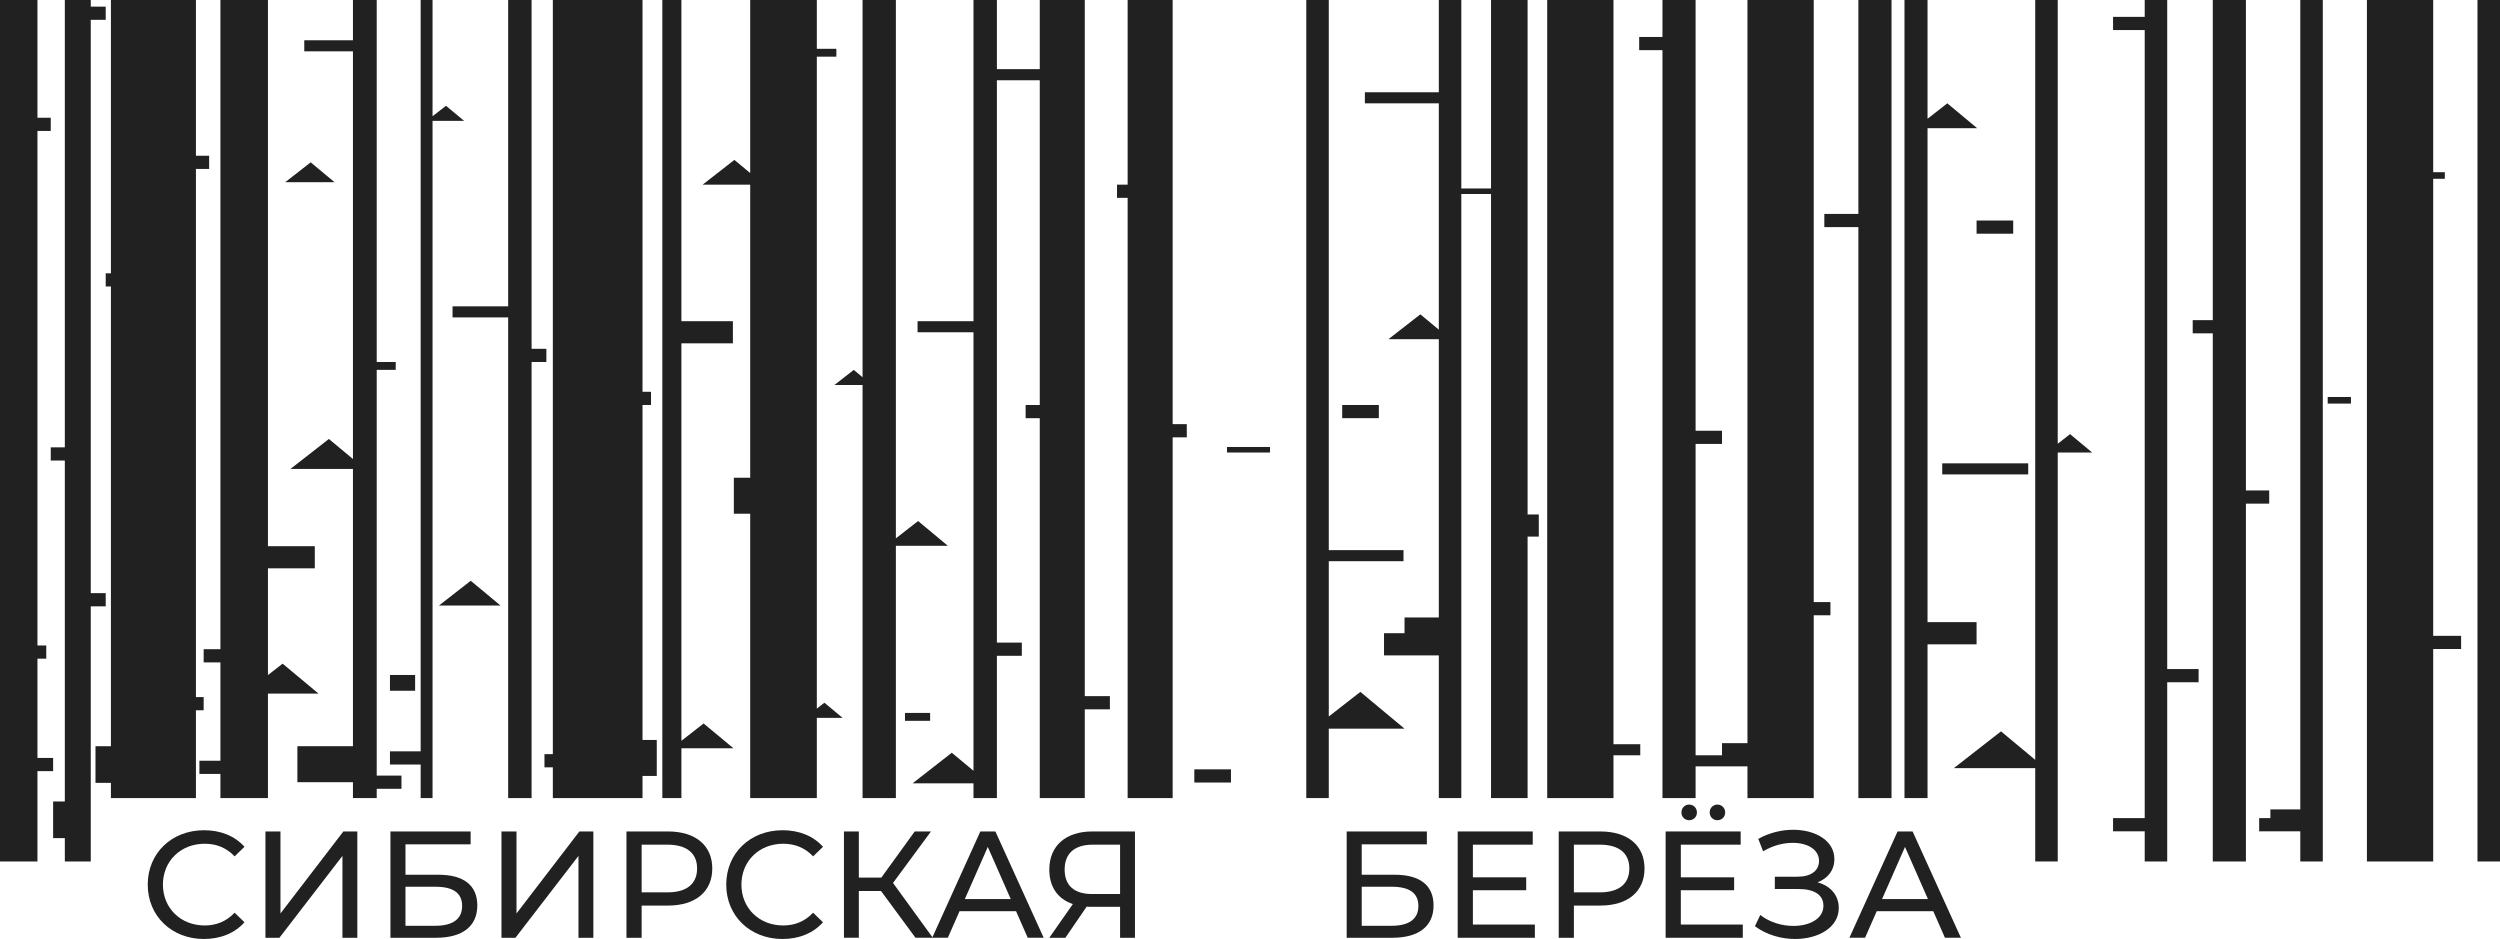 <?xml version="1.0" encoding="UTF-8"?> <!-- Creator: CorelDRAW 2018 (64-Bit) --> <svg xmlns="http://www.w3.org/2000/svg" xmlns:xlink="http://www.w3.org/1999/xlink" xml:space="preserve" width="140.074mm" height="52.611mm" style="shape-rendering:geometricPrecision; text-rendering:geometricPrecision; image-rendering:optimizeQuality; fill-rule:evenodd; clip-rule:evenodd" viewBox="0 0 4893.12 1837.83"> <defs> <style type="text/css"> <![CDATA[ .fil0 {fill:#212122;fill-rule:nonzero} ]]> </style> </defs> <g id="Слой_x0020_1">  <polygon class="fil0" points="1333.68,1464.48 1435.39,1464.48 1377.19,1416.02 1333.68,1449.93 1333.68,672.04 1434.46,672.04 1434.46,628.68 1333.68,628.68 1333.68,0 1296.33,0 1296.33,1562.08 1333.68,1562.08 "></polygon> <polygon class="fil0" points="1905.36,1508.65 1862.91,1473.29 1786.12,1533.18 1905.36,1533.18 1905.36,1562.08 1951.18,1562.08 1951.18,1283.59 1999.98,1283.59 1999.98,1257.77 1951.18,1257.77 1951.18,157.04 2035.07,157.04 2035.07,792.64 2007.41,792.64 2007.41,818.47 2035.07,818.47 2035.07,1562.08 2123.18,1562.08 2123.18,1388.3 2172.34,1388.3 2172.34,1362.47 2123.18,1362.47 2123.18,0 2035.07,0 2035.07,135.36 1951.18,135.36 1951.18,0 1905.36,0 1905.36,628.68 1795.87,628.68 1795.87,650.36 1905.36,650.36 "></polygon> <polygon class="fil0" points="2295.18,0 2207.06,0 2207.06,361.42 2186.27,361.42 2186.27,387.24 2207.06,387.24 2207.06,1562.08 2295.18,1562.08 2295.18,855.98 2322.83,855.98 2322.83,830.16 2295.18,830.16 "></polygon> <polygon class="fil0" points="4849.05,1686.14 4893.12,1686.14 4893.12,0 4849.05,0 "></polygon> <polygon class="fil0" points="4241.78,0 4197.73,0 4197.73,33.01 4135.77,33.01 4135.77,58.83 4197.73,58.83 4197.73,1601.26 4135.77,1601.26 4135.77,1627.09 4197.73,1627.09 4197.73,1686.14 4241.78,1686.14 4241.78,1335.33 4303.21,1335.33 4303.21,1309.51 4241.78,1309.51 "></polygon> <polygon class="fil0" points="4502.25,1584.19 4443.69,1584.19 4443.69,1601.26 4421.74,1601.26 4421.74,1627.09 4502.25,1627.09 4502.25,1686.14 4546.3,1686.14 4546.3,0 4502.25,0 "></polygon> <polygon class="fil0" points="2989.87,0 2918.32,0 2918.32,368.91 2860.16,368.91 2860.16,0 2816.11,0 2816.11,180.56 2671.41,180.56 2671.41,202.24 2816.11,202.24 2816.11,645.26 2779.99,615.18 2717.56,663.85 2816.11,663.85 2816.11,1208.5 2749.02,1208.5 2749.02,1239.38 2708.86,1239.38 2708.86,1282.75 2816.11,1282.75 2816.11,1562.08 2860.16,1562.08 2860.16,379.76 2918.32,379.76 2918.32,1562.08 2989.87,1562.08 2989.87,1050.24 3011.81,1050.24 3011.81,1006.88 2989.87,1006.88 "></polygon> <polygon class="fil0" points="3157.98,1478.3 3210.42,1478.3 3210.42,1456.62 3157.98,1456.62 3157.98,0 3028.28,0 3028.28,1562.08 3157.98,1562.08 "></polygon> <polygon class="fil0" points="3549.91,1562.08 3549.91,1204.25 3582.61,1204.25 3582.61,1178.43 3549.91,1178.43 3549.91,0 3420.21,0 3420.21,1454.54 3370.42,1454.54 3370.42,1478.3 3318.7,1478.3 3318.7,868.89 3370.42,868.89 3370.42,843.08 3318.7,843.08 3318.7,0 3253.86,0 3253.86,72.34 3208.27,72.34 3208.27,98.16 3253.86,98.16 3253.86,1562.08 3318.7,1562.08 3318.7,1499.97 3420.21,1499.97 3420.21,1562.08 "></polygon> <polygon class="fil0" points="4762.36,349.93 4785.12,349.93 4785.12,337.02 4762.36,337.02 4762.36,0 4632.65,0 4632.65,1686.14 4762.36,1686.14 4762.36,1270.29 4817.02,1270.29 4817.02,1244.48 4762.36,1244.48 "></polygon> <polygon class="fil0" points="3637.32,1562.08 3702.18,1562.08 3702.18,0 3637.32,0 3637.32,418.7 3570.65,418.7 3570.65,444.52 3637.32,444.52 "></polygon> <polygon class="fil0" points="3772.67,1261.07 3868.65,1261.07 3868.65,1217.71 3772.67,1217.71 3772.67,250.92 3869.83,250.92 3811.37,202.24 3772.67,232.42 3772.67,0 3727.55,0 3727.55,1562.08 3772.67,1562.08 "></polygon> <polygon class="fil0" points="383.47,1562.08 383.47,1390.18 398.6,1390.18 398.6,1364.37 383.47,1364.37 383.47,330.64 409.33,330.64 409.33,304.82 383.47,304.82 383.47,0 217.11,0 217.11,534.92 206.9,534.92 206.9,560.75 217.11,560.75 217.11,1460.54 186.9,1460.54 186.9,1532.25 217.11,1532.25 217.11,1562.08 "></polygon> <path class="fil0" d="M400.62 1651.42c22.89,0 42.51,7.74 58.56,24.69l19.32 -18.73c-19.03,-21.41 -46.97,-32.41 -79.07,-32.41 -63.32,0 -110.29,44.89 -110.29,106.44 0,61.53 46.97,106.42 109.99,106.42 32.4,0 60.34,-11.3 79.37,-32.7l-19.32 -18.73c-16.05,16.94 -35.67,24.98 -58.56,24.98 -46.97,0 -81.75,-33.9 -81.75,-79.97 0,-46.09 34.79,-79.98 81.75,-79.98z"></path> <polygon class="fil0" points="548.95,1787.88 548.95,1627.36 519.52,1627.36 519.52,1835.45 546.88,1835.45 670.24,1675.22 670.24,1835.45 699.38,1835.45 699.38,1627.36 672.03,1627.36 "></polygon> <path class="fil0" d="M852.18 1811.97l-58.57 0 0 -76.4 58.57 0c34.78,0 52.32,12.17 52.32,37.75 0,25.28 -18.14,38.65 -52.32,38.65zm6.24 -99.88l-64.8 0 0 -59.46 127.53 0 0 -25.26 -156.96 0 0 208.09 89.18 0c52.02,0 80.86,-22.59 80.86,-63.31 0,-38.95 -26.16,-60.05 -75.81,-60.05z"></path> <polygon class="fil0" points="1010.92,1787.88 1010.92,1627.36 981.49,1627.36 981.49,1835.45 1008.84,1835.45 1132.21,1675.22 1132.21,1835.45 1161.34,1835.45 1161.34,1627.36 1133.99,1627.36 "></polygon> <path class="fil0" d="M1306.4 1746.57l-50.54 0 0 -93.35 50.54 0c38.06,0 57.98,16.94 57.98,46.67 0,29.74 -19.93,46.68 -57.98,46.68zm0.9 -119.21l-81.17 0 0 208.09 29.73 0 0 -63.02 51.44 0c54.1,0 86.8,-27.36 86.8,-72.55 0,-45.18 -32.7,-72.52 -86.8,-72.52z"></path> <path class="fil0" d="M1532.91 1651.42c22.88,0 42.52,7.74 58.57,24.69l19.32 -18.73c-19.03,-21.41 -46.98,-32.41 -79.08,-32.41 -63.32,0 -110.3,44.89 -110.3,106.44 0,61.53 46.98,106.42 110,106.42 32.4,0 60.35,-11.3 79.37,-32.7l-19.32 -18.73c-16.06,16.94 -35.69,24.98 -58.57,24.98 -46.96,0 -81.75,-33.9 -81.75,-79.97 0,-46.09 34.79,-79.98 81.75,-79.98z"></path> <path class="fil0" d="M1888.45 1759.64l44.9 -101.97 44.88 101.97 -89.78 0zm30.33 -132.28l-93.79 207.08 -77.14 -106.3 74.32 -100.78 -31.82 0 -65.4 90.37 -44 0 0 -90.37 -29.13 0 0 208.09 29.13 0 0 -91.56 43.4 0 67.48 91.56 63.32 0 22.9 -52.03 110.59 0 22.88 52.03 31.22 0 -94.53 -208.09 -29.43 0z"></path> <path class="fil0" d="M2192.26 1653.22l0 96.61 -54.99 0c-35.37,0 -53.51,-17.24 -53.51,-47.85 0,-32.12 19.91,-48.76 55.29,-48.76l53.2 0zm-138.52 49.06c0,33.6 16.64,57.37 46.07,67.19l-46.07 65.99 31.5 0 41.63 -60.95c2.68,0.31 5.35,0.31 8.02,0.31l57.37 0 0 60.64 29.14 0 0 -208.09 -83.54 0c-51.13,0 -84.12,27.35 -84.12,74.91z"></path> <path class="fil0" d="M2723.79 1811.97l-58.56 0 0 -76.4 58.56 0c34.78,0 52.33,12.17 52.33,37.75 0,25.28 -18.14,38.65 -52.33,38.65zm6.25 -99.88l-64.81 0 0 -59.46 127.52 0 0 -25.26 -156.96 0 0 208.09 89.18 0c52.03,0 80.87,-22.59 80.87,-63.31 0,-38.95 -26.16,-60.05 -75.8,-60.05z"></path> <polygon class="fil0" points="2882.81,1742.4 2987.17,1742.4 2987.17,1717.13 2882.81,1717.13 2882.81,1653.22 2999.95,1653.22 2999.95,1627.36 2853.09,1627.36 2853.09,1835.45 3004.11,1835.45 3004.11,1809.58 2882.81,1809.58 "></polygon> <path class="fil0" d="M3131.04 1746.57l-50.54 0 0 -93.35 50.54 0c38.06,0 57.98,16.94 57.98,46.67 0,29.74 -19.93,46.68 -57.98,46.68zm0.9 -119.21l-81.16 0 0 208.09 29.72 0 0 -63.02 51.44 0c54.11,0 86.8,-27.36 86.8,-72.55 0,-45.18 -32.69,-72.52 -86.8,-72.52z"></path> <path class="fil0" d="M3376.6 1590.2c0,-8.93 -6.84,-15.45 -15.17,-15.45 -8.32,0 -15.16,6.53 -15.16,15.45 0,8.92 6.84,15.17 15.16,15.17 8.33,0 15.17,-6.25 15.17,-15.17z"></path> <path class="fil0" d="M3321.3 1590.2c0,-8.93 -6.85,-15.45 -15.16,-15.45 -8.33,0 -15.17,6.53 -15.17,15.45 0,8.92 6.84,15.17 15.17,15.17 8.31,0 15.16,-6.25 15.16,-15.17z"></path> <polygon class="fil0" points="3289.78,1742.4 3394.13,1742.4 3394.13,1717.13 3289.78,1717.13 3289.78,1653.22 3406.91,1653.22 3406.91,1627.36 3260.05,1627.36 3260.05,1835.45 3411.07,1835.45 3411.07,1809.58 3289.78,1809.58 "></polygon> <path class="fil0" d="M3557.33 1726.95c20.52,-7.73 33,-24.08 33,-45.49 0,-36.27 -37.16,-57.37 -80.56,-57.37 -22.6,0 -46.68,5.63 -68.38,17.83l9.51 24.37c18.44,-11.29 39.24,-16.64 57.97,-16.64 28.54,0 51.42,12.78 51.42,35.37 0,19.32 -15.75,30.92 -42.21,30.92l-44.29 0 0 24.08 46.37 0c30.62,0 48.75,11.3 48.75,32.71 0,25.57 -27.05,39.53 -58.86,39.53 -22,0 -46.09,-6.84 -64.81,-21.39l-10.41 21.99c23.2,17.23 52.03,24.97 78.79,24.97 45.19,0 85.33,-22.31 85.33,-60.65 0,-24.67 -15.76,-43.1 -41.63,-50.23z"></path> <path class="fil0" d="M3683.67 1759.64l44.89 -101.97 44.88 101.97 -89.78 0zm30.33 -132.28l-94.25 208.09 30.63 0 22.89 -52.03 110.59 0 22.88 52.03 31.23 0 -94.54 -208.09 -29.43 0z"></path> <polygon class="fil0" points="859.17,1185.16 979.56,1185.16 921.35,1136.68 "></polygon> <polygon class="fil0" points="2749.02,1426.19 2662.56,1354.18 2600.76,1402.36 2600.76,1098.47 2747.02,1098.47 2747.02,1076.79 2600.76,1076.79 2600.76,0 2556.7,0 2556.7,1562.08 2600.76,1562.08 2600.76,1426.19 "></polygon> <polygon class="fil0" points="4051.64,849.68 4027.49,868.52 4027.49,0 3983.44,0 3983.44,1487.21 3916.48,1431.44 3824.11,1503.47 3983.44,1503.47 3983.44,1686.14 4027.49,1686.14 4027.49,885.69 4094.88,885.69 "></polygon> <polygon class="fil0" points="1598.73,1386.95 1598.73,110.92 1636.96,110.92 1636.96,95.47 1598.73,95.47 1598.73,0 1468.33,0 1468.33,338.72 1437.37,312.95 1375.2,361.42 1468.33,361.42 1468.33,935.07 1436.31,935.07 1436.31,1005.52 1468.33,1005.52 1468.33,1562.08 1598.73,1562.08 1598.73,1404.99 1649.1,1404.99 1613.56,1375.38 "></polygon> <polygon class="fil0" points="1633.09,753.56 1688.25,753.56 1688.25,1562.08 1753.45,1562.08 1753.45,1068.25 1855.15,1068.25 1796.93,1019.77 1753.45,1053.67 1753.45,0 1688.25,0 1688.25,738.28 1671.05,723.95 "></polygon> <polygon class="fil0" points="608.08,317.72 558.16,356.64 654.81,356.64 "></polygon> <polygon class="fil0" points="103.97,1509.3 103.97,1483.47 73.31,1483.47 73.31,1289.18 90.56,1289.18 90.56,1263.37 73.31,1263.37 73.31,256.29 99.33,256.29 99.33,230.46 73.31,230.46 73.31,0 -0,0 -0,1686.14 73.31,1686.14 73.31,1509.3 "></polygon> <polygon class="fil0" points="2627.02,818.47 2698.73,818.47 2698.73,792.64 2627.02,792.64 "></polygon> <polygon class="fil0" points="3868.65,457.43 3940.35,457.43 3940.35,431.61 3868.65,431.61 "></polygon> <polygon class="fil0" points="4441.42,985.76 4441.42,959.93 4395.8,959.93 4395.8,0 4330.95,0 4330.95,626.61 4291.67,626.61 4291.67,652.43 4330.95,652.43 4330.95,1686.14 4395.8,1686.14 4395.8,985.76 "></polygon> <polygon class="fil0" points="4555.89,789.91 4601.41,789.91 4601.41,777 4555.89,777 "></polygon> <polygon class="fil0" points="206.9,1186.76 206.9,1160.92 177.64,1160.92 177.64,38.81 206.9,38.81 206.9,12.99 177.64,12.99 177.64,0 126.88,0 126.88,875.56 99.33,875.56 99.33,901.39 126.88,901.39 126.88,1568.69 103.97,1568.69 103.97,1640.4 126.88,1640.4 126.88,1686.14 177.64,1686.14 177.64,1186.76 "></polygon> <polygon class="fil0" points="763.25,1351.98 812.49,1351.98 812.49,1321.09 763.25,1321.09 "></polygon> <polygon class="fil0" points="1771.26,1410.83 1820.49,1410.83 1820.49,1395.37 1771.26,1395.37 "></polygon> <polygon class="fil0" points="885.77,599.57 885.77,621.25 994.62,621.25 994.62,1562.08 1040.44,1562.08 1040.44,708.5 1069.39,708.5 1069.39,682.68 1040.44,682.68 1040.44,0 994.62,0 994.62,599.57 "></polygon> <polygon class="fil0" points="3801.43,928.55 3969.73,928.55 3969.73,906.87 3801.43,906.87 "></polygon> <polygon class="fil0" points="2401.54,885.69 2485.68,885.69 2485.68,874.85 2401.54,874.85 "></polygon> <polygon class="fil0" points="398.6,1270.67 398.6,1296.5 431.4,1296.5 431.4,1488.97 390.3,1488.97 390.3,1514.78 431.4,1514.78 431.4,1562.08 524.45,1562.08 524.45,1357.54 623.47,1357.54 553.1,1298.94 524.45,1321.27 524.45,1112.36 616.15,1112.36 616.15,1068.99 524.45,1068.99 524.45,0 431.4,0 431.4,1270.67 "></polygon> <polygon class="fil0" points="2337.6,1531.62 2409.31,1531.62 2409.31,1505.79 2337.6,1505.79 "></polygon> <polygon class="fil0" points="1065.65,1476.05 1065.65,1501.87 1082.04,1501.87 1082.04,1562.08 1257.56,1562.08 1257.56,1518.7 1285.45,1518.7 1285.45,1448.26 1257.56,1448.26 1257.56,792.64 1274.19,792.64 1274.19,766.82 1257.56,766.82 1257.56,0 1082.04,0 1082.04,1476.05 "></polygon> <polygon class="fil0" points="763.25,1470.57 763.25,1496.39 823.34,1496.39 823.34,1562.08 846.6,1562.08 846.6,236.63 908.47,236.63 872.93,207.03 846.6,227.56 846.6,0 823.34,0 823.34,1470.57 "></polygon> <polygon class="fil0" points="785.78,1543.89 785.78,1518.08 737.33,1518.08 737.33,723.95 774.54,723.95 774.54,708.5 737.33,708.5 737.33,0 690.81,0 690.81,78.78 595.53,78.78 595.53,100.46 690.81,100.46 690.81,898.41 643.7,859.17 568.53,917.78 690.81,917.78 690.81,1460.54 582.04,1460.54 582.04,1530.98 690.81,1530.98 690.81,1562.08 737.33,1562.08 737.33,1543.89 "></polygon> </g> </svg> 